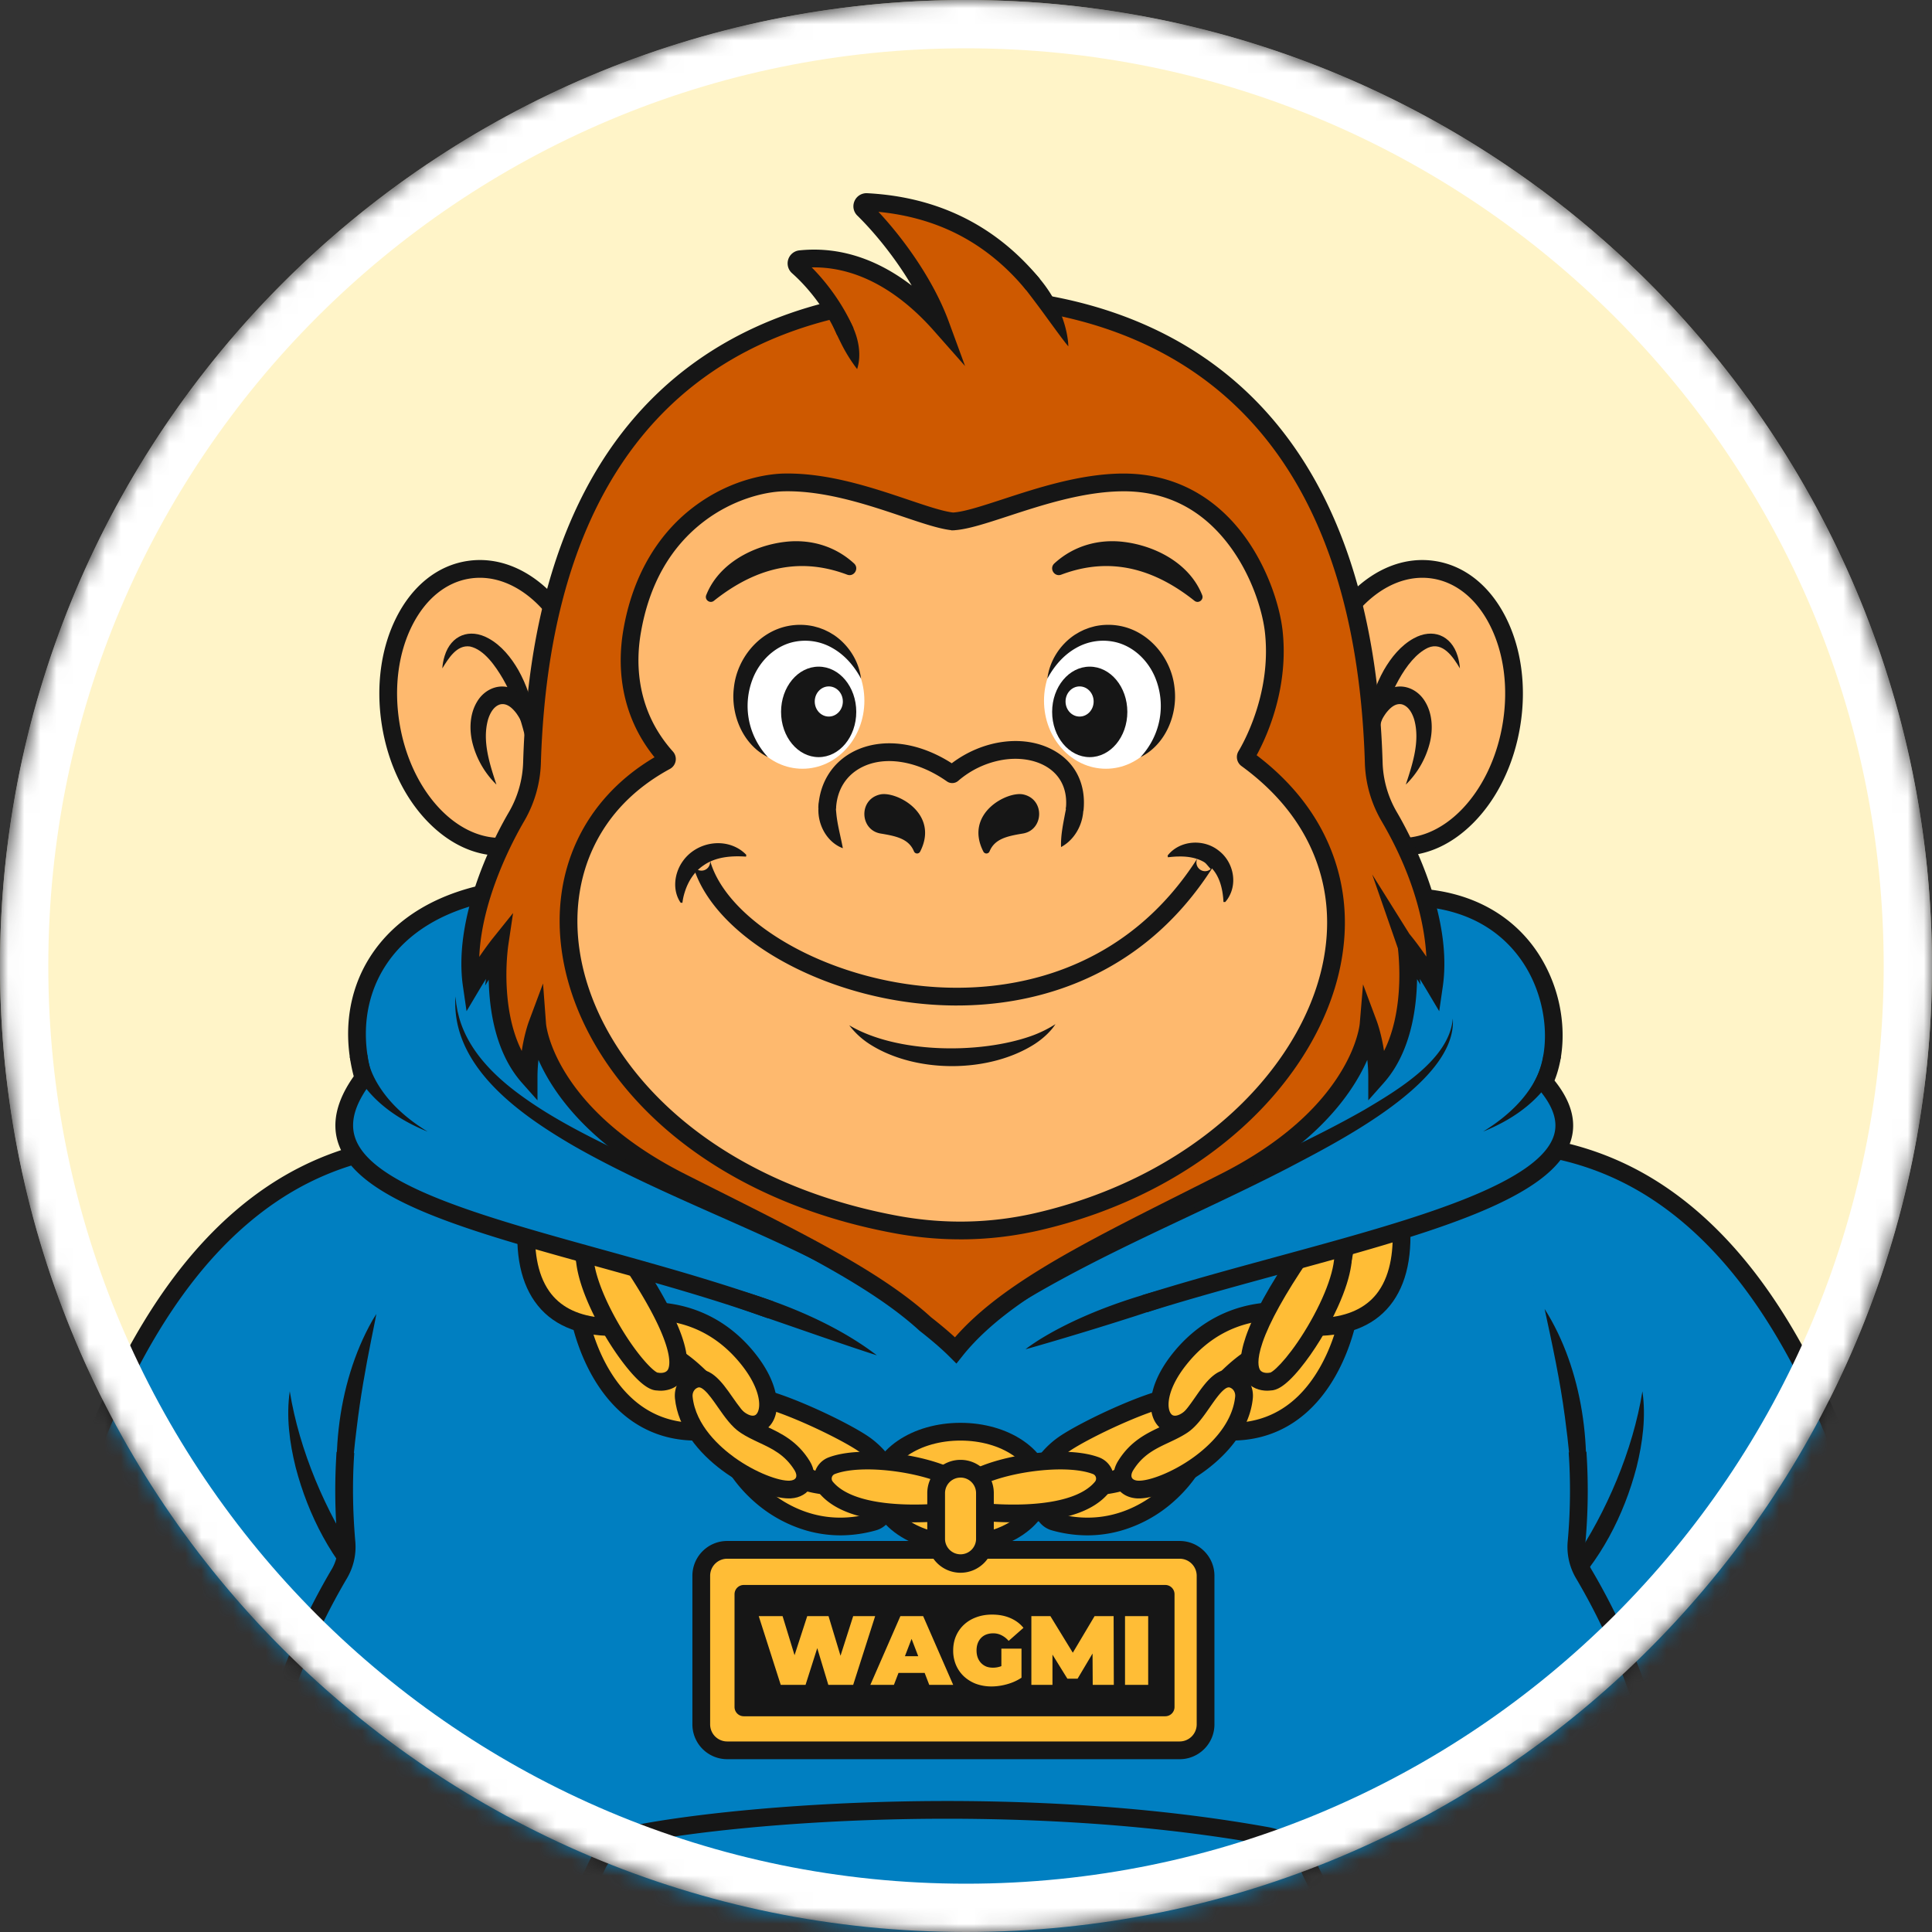 <svg xmlns="http://www.w3.org/2000/svg" width="120" height="120" fill="none" viewBox="0 0 120 120"><rect x="0" y="0" width="120" height="120" fill="#333333" stroke="none"/><mask id="a" width="120" height="120" x="0" y="0" maskUnits="userSpaceOnUse" style="mask-type:alpha"><circle cx="60" cy="60" r="60" fill="#d9d9d9"/></mask><g mask="url(#a)"><circle cx="60" cy="60" r="60" fill="#fff4c8"/><path fill="#ce5900" d="M59.441 148.133c22.671 0 41.049-10.321 41.049-23.052S82.112 102.03 59.441 102.03s-41.049 10.32-41.049 23.051 18.379 23.052 41.05 23.052"/><path fill="#161616" d="M59.441 148.684c-5.584 0-11.003-.614-16.105-1.826-4.938-1.173-9.376-2.854-13.19-4.996-3.837-2.154-6.855-4.67-8.968-7.476-2.214-2.94-3.337-6.07-3.337-9.304s1.122-6.365 3.337-9.304c2.113-2.806 5.13-5.322 8.967-7.476 3.815-2.142 8.253-3.823 13.19-4.996 5.103-1.212 10.522-1.827 16.106-1.827s11.004.615 16.106 1.827c4.938 1.173 9.375 2.854 13.19 4.996 3.837 2.154 6.854 4.67 8.967 7.476 2.214 2.939 3.337 6.07 3.337 9.304s-1.123 6.364-3.337 9.304c-2.113 2.806-5.13 5.322-8.967 7.476-3.815 2.142-8.252 3.823-13.19 4.996-5.102 1.212-10.522 1.826-16.106 1.826m0-46.103c-5.499 0-10.832.605-15.85 1.797-4.84 1.15-9.181 2.793-12.906 4.885-3.703 2.079-6.606 4.494-8.627 7.178-2.067 2.744-3.115 5.652-3.115 8.641 0 2.99 1.048 5.897 3.115 8.642 2.021 2.684 4.924 5.099 8.627 7.178 3.725 2.092 8.067 3.735 12.905 4.885 5.02 1.192 10.352 1.796 15.851 1.796s10.832-.604 15.851-1.796c4.838-1.15 9.18-2.793 12.906-4.885 3.703-2.079 6.605-4.494 8.626-7.178 2.067-2.744 3.115-5.652 3.115-8.642s-1.048-5.896-3.115-8.641c-2.021-2.684-4.923-5.099-8.626-7.178-3.726-2.092-8.068-3.735-12.906-4.885-5.019-1.192-10.352-1.797-15.85-1.797"/><path fill="#007fc1" d="M35.312 71.54c-6.9-.459-21.882-5.06-30.875 21.918a32 32 0 0 1-1.386 3.459c-6.57 13.965-4.57 24.009-3.587 26.157-.964 2.81-.632 5.176.182 6.954 4.787-3.093 12.687-3.123 17.149.288 0-41.425 25.906-45.357 18.517-58.776"/><path fill="#161616" d="m17.346 131.431-.886-.677c-2.04-1.56-4.925-2.438-8.123-2.47-3.114-.033-6.171.772-8.392 2.207l-.535.345-.265-.579c-.696-1.521-1.298-3.987-.27-7.159-1.14-2.814-2.685-12.894 3.678-26.416.52-1.104.978-2.247 1.361-3.398 1.92-5.76 4.257-10.482 6.944-14.034 2.327-3.076 4.99-5.37 7.918-6.82 5.362-2.658 10.6-2.075 14.424-1.65.774.086 1.505.167 2.149.21l.3.02.146.263c1.55 2.816 1.797 5.436.778 8.247-.924 2.546-2.824 5.118-5.023 8.098-2.885 3.906-6.474 8.767-9.292 15.512-3.305 7.91-4.911 16.803-4.911 27.185zm-9.188-4.25.19.001c3.003.031 5.765.767 7.901 2.091.106-10.086 1.74-18.786 4.991-26.566 2.87-6.868 6.503-11.789 9.423-15.743 2.149-2.91 4.004-5.423 4.873-7.818.885-2.44.712-4.633-.566-7.079-.586-.046-1.223-.117-1.892-.191-3.689-.41-8.74-.972-13.814 1.541-2.772 1.373-5.305 3.56-7.527 6.498-2.616 3.457-4.896 8.072-6.778 13.717a32 32 0 0 1-1.408 3.519c-1.506 3.199-2.661 6.42-3.435 9.574-.647 2.639-1.031 5.238-1.14 7.726-.197 4.499.562 7.458.99 8.394l.092.2-.072.208c-.874 2.547-.58 4.581-.074 5.97 2.286-1.306 5.243-2.042 8.247-2.042"/><path fill="#161616" d="M27.474 101.082c-1.741.24-3.384-.79-4.611-1.929-2.232-2.13-3.726-5.053-4.499-8.015-.382-1.536-.594-3.147-.366-4.723.59 3.656 2.222 7.496 4.294 10.552 1.243 1.77 2.935 3.753 5.182 4.116z"/><path fill="#007fc1" d="M84.7 71.54c6.9-.459 21.882-5.06 30.875 21.919q.59 1.77 1.386 3.458c6.571 13.965 4.57 24.009 3.587 26.157.964 2.81.632 5.176-.182 6.954-4.787-3.093-12.687-3.123-17.149.288 0-41.425-25.906-45.357-18.517-58.776"/><path fill="#161616" d="M102.666 131.431v-1.115c0-10.383-1.606-19.275-4.91-27.185-2.82-6.745-6.408-11.607-9.293-15.513-2.2-2.979-4.1-5.552-5.023-8.097-1.02-2.811-.773-5.432.778-8.247l.145-.264.301-.02a52 52 0 0 0 2.15-.21c3.824-.424 9.06-1.007 14.424 1.65 2.926 1.45 5.59 3.745 7.917 6.82 2.688 3.553 5.024 8.275 6.944 14.034a31 31 0 0 0 1.361 3.398c6.362 13.522 4.818 23.603 3.678 26.417 1.028 3.172.427 5.637-.27 7.159l-.265.579-.535-.346c-2.221-1.434-5.28-2.238-8.392-2.206-3.198.033-6.083.91-8.123 2.47l-.886.677zM85.042 72.067c-1.278 2.445-1.45 4.64-.566 7.079.869 2.395 2.724 4.908 4.873 7.818 2.92 3.954 6.553 8.875 9.423 15.743 3.25 7.78 4.886 16.48 4.991 26.566 2.135-1.323 4.898-2.06 7.901-2.091 3.071-.032 6.103.707 8.437 2.04.505-1.388.799-3.422-.075-5.969l-.071-.208.091-.2c.429-.937 1.187-3.895.99-8.394-.109-2.488-.492-5.088-1.14-7.727-.773-3.154-1.929-6.374-3.434-9.574a32 32 0 0 1-1.409-3.518c-1.882-5.646-4.163-10.26-6.778-13.718-2.222-2.938-4.755-5.124-7.527-6.497-5.074-2.513-10.125-1.952-13.814-1.542-.669.075-1.306.145-1.892.192"/><path fill="#161616" d="M92.538 101.082c2.247-.363 3.94-2.346 5.182-4.116 2.072-3.056 3.704-6.894 4.294-10.551.228 1.575.015 3.186-.366 4.722-.773 2.962-2.267 5.886-4.498 8.016-1.228 1.138-2.871 2.168-4.612 1.929"/><path fill="#007fc1" d="M103.948 118.245c-.036 3.215-.512 6.155-1.328 8.607-.747 2.089-1.718 3.724-2.67 4.967-.42.548-.836 1.02-1.228 1.421l-.12.122c0 .326-.022.659-.086.997-.171.904-.651 1.848-1.861 2.801a4 4 0 0 0-.374-.458 7 7 0 0 0-.384-.373c-3.37-3.026-15.125-8.316-35.344-9.132a59 59 0 0 0-.832-.028q-.414.011-.831.028c-20.22.816-31.975 6.106-35.345 9.132a7 7 0 0 0-.385.373 4 4 0 0 0-.373.458c-1.21-.953-1.69-1.897-1.861-2.802a5.3 5.3 0 0 1-.085-.996l-.121-.122c-.39-.4-.806-.871-1.224-1.417-.951-1.24-1.92-2.87-2.667-4.953-.821-2.456-1.299-5.402-1.335-8.626-.065-5.813 1.307-12.531 4.7-18.916q.418-.786.877-1.565c.35-.594.51-1.28.45-1.967a35.6 35.6 0 0 1-.065-5.582c.468-6.718 2.946-11.788 6.111-15.747 2.373-2.97 5.134-5.314 7.723-7.262 1.58-.102 3.23-.178 4.934-.235 5.68.128 12.504.014 19.497-.07 6.993.084 13.818.198 19.497.07 1.704.057 3.355.133 4.934.235 2.589 1.947 5.348 4.29 7.721 7.26 3.165 3.957 5.642 9.026 6.112 15.741.123 1.749.109 3.61-.065 5.59-.06.686.101 1.373.451 1.967q.457.776.874 1.56c3.396 6.386 4.768 13.107 4.703 18.922"/><path fill="#161616" d="M95.94 81.302c2.376 3.754 3.035 8.83 2.294 13.11-.083.465-.182.928-.314 1.384-.086-.808-.16-1.977-.222-2.798-.13-1.736-.268-3.286-.5-4.994-.298-2.261-.776-4.466-1.259-6.703M21.521 95.797c-1.185-4.4-.648-9.813 1.613-13.792.08-.132.157-.263.241-.391q-.039.227-.085.45c-.065.323-.157.789-.224 1.11-.366 1.82-.687 3.643-.907 5.485-.306 2.359-.412 4.764-.638 7.138"/><path fill="#161616" d="m96.53 137.96-.332-.491a3 3 0 0 0-.318-.389 6 6 0 0 0-.352-.34c-.74-.664-3.728-3.007-11.147-5.279-6.77-2.073-15.017-3.356-23.851-3.713-.309-.013-.567-.021-.81-.029-.243.007-.5.016-.81.029-8.833.356-17.081 1.64-23.85 3.713-1.876.574-8.224 2.652-11.148 5.278q-.199.177-.351.34-.196.209-.32.39l-.332.49-.465-.366c-1.161-.915-1.836-1.94-2.062-3.132a5.5 5.5 0 0 1-.09-.87 16 16 0 0 1-1.235-1.433c-1.145-1.492-2.07-3.209-2.748-5.103l-.004-.011c-.856-2.561-1.327-5.602-1.363-8.794a38.8 38.8 0 0 1 1.068-9.376 41.1 41.1 0 0 1 4.585-11.391 2.74 2.74 0 0 0 .376-1.639 36 36 0 0 1-.066-5.669l1.099.077c-.122 1.755-.1 3.604.065 5.496.07.8-.111 1.593-.525 2.294a39.98 39.98 0 0 0-4.462 11.085 37.8 37.8 0 0 0-1.038 9.11c.034 3.077.485 6 1.304 8.452.64 1.783 1.51 3.398 2.584 4.799.372.486.77.945 1.181 1.367l.116.117.162.162v.228c0 .334.025.627.075.894.15.788.55 1.471 1.246 2.118l.046-.05q.186-.196.418-.405c2.086-1.874 6.408-3.934 11.56-5.512 6.86-2.1 15.203-3.401 24.13-3.761.32-.013.587-.022.839-.029h.031c.251.008.518.016.838.029 8.927.36 17.271 1.661 24.13 3.761 5.152 1.578 9.474 3.638 11.56 5.512a7 7 0 0 1 .464.455c.697-.647 1.097-1.33 1.246-2.118.051-.267.076-.56.076-.894v-.228l.162-.162.118-.119c.412-.422.81-.883 1.182-1.369 1.078-1.407 1.948-3.026 2.587-4.813.815-2.449 1.264-5.365 1.298-8.433.034-2.996-.316-6.062-1.039-9.114a40 40 0 0 0-4.461-11.082 3.83 3.83 0 0 1-.525-2.294 35 35 0 0 0 .064-5.504v-.038h.554l.546-.039a36 36 0 0 1-.066 5.677c-.05.57.08 1.136.377 1.638a41.06 41.06 0 0 1 4.585 11.388c.743 3.139 1.103 6.294 1.068 9.38-.035 3.183-.504 6.217-1.356 8.775l-.004.012c-.678 1.896-1.603 3.618-2.752 5.117-.39.508-.805.992-1.238 1.437-.01.313-.04.6-.091.871-.226 1.191-.9 2.216-2.061 3.131l-.466.367z"/><path fill="#161616" d="m29.44 125.266-.55-.955a19 19 0 0 0 1.667-1.078c2.556-1.852 4.462-4.252 5.999-7.551a4.2 4.2 0 0 1 2.998-2.338c3.12-.604 9.082-1.303 16.461-1.452 5.712-.115 14.299.068 22.773 1.597a4.2 4.2 0 0 1 3.057 2.365c1.327 2.847 3.442 5.63 5.388 7.09.812.609 1.557.971 2.216 1.078l-.176 1.087c-.837-.135-1.745-.567-2.701-1.284-2.112-1.585-4.306-4.461-5.725-7.506a3.1 3.1 0 0 0-2.255-1.746c-8.385-1.512-16.894-1.694-22.555-1.58-7.309.148-13.198.837-16.273 1.433a3.09 3.09 0 0 0-2.209 1.722c-1.619 3.476-3.637 6.011-6.35 7.978-.554.401-1.148.784-1.765 1.14"/><path fill="#007fc1" d="M98.942 133.01q-.11.119-.22.23l-.12.122c0 .326-.021.659-.086.997-.171.904-.651 1.848-1.861 2.801a4 4 0 0 0-.374-.457 6 6 0 0 0-.384-.373c-3.37-3.027-15.125-8.317-35.344-9.133a59 59 0 0 0-.832-.028 59 59 0 0 0-.831.028c-20.22.816-31.975 6.106-35.345 9.133a6 6 0 0 0-.385.373 4 4 0 0 0-.373.457c-1.21-.953-1.69-1.897-1.861-2.801a5.3 5.3 0 0 1-.085-.997l-.104-.105c27.474-18.127 63.771-10.051 78.205-.247"/><path fill="#ffbd36" d="M59.657 95.878c2.802 0 5.074-1.556 5.074-3.476s-2.272-3.476-5.074-3.476-5.074 1.556-5.074 3.476 2.271 3.476 5.074 3.476"/><path fill="#161616" d="M59.657 96.429c-1.466 0-2.85-.396-3.9-1.115-1.113-.763-1.725-1.797-1.725-2.912 0-1.116.612-2.15 1.725-2.913 1.05-.719 2.434-1.115 3.9-1.115s2.85.396 3.9 1.115c1.112.762 1.725 1.797 1.725 2.912 0 1.116-.613 2.15-1.726 2.913-1.049.719-2.434 1.115-3.9 1.115m0-6.952c-1.245 0-2.41.327-3.277.922-.804.55-1.246 1.262-1.246 2.003s.443 1.452 1.246 2.003c.868.595 2.031.922 3.277.922s2.409-.327 3.277-.922c.803-.55 1.246-1.262 1.246-2.003s-.443-1.452-1.247-2.003c-.867-.595-2.031-.922-3.276-.922"/><path fill="#ffbd36" d="M44.883 88.214c-.4 2.642 3.76 7.875 9.367 6.31.845-.236.962-1.39.182-1.792-.945-.487-1.965-.327-2.634-.391-1.545-.148-3.846-.437-4.896-3.508-.648-1.895-1.95-1.074-2.019-.619"/><path fill="#161616" d="M52.204 95.363a7.7 7.7 0 0 1-2.065-.284 8.44 8.44 0 0 1-3.302-1.817c-1.728-1.528-2.732-3.59-2.499-5.13.079-.516.645-.982 1.263-1.037.376-.034 1.307.05 1.822 1.56.96 2.805 3.047 3.005 4.428 3.137.15.014.337.016.536.018.625.005 1.48.011 2.297.432.559.287.879.878.815 1.504a1.51 1.51 0 0 1-1.1 1.309 8.2 8.2 0 0 1-2.195.308m-6.781-7.026c-.125.992.565 2.702 2.144 4.1 1.085.96 3.377 2.438 6.536 1.556a.41.41 0 0 0 .3-.358.41.41 0 0 0-.222-.414c-.583-.3-1.23-.305-1.802-.31a7 7 0 0 1-.632-.022c-1.46-.14-4.176-.4-5.365-3.878-.168-.492-.402-.798-.625-.819a.43.43 0 0 0-.333.145zm.005-.041"/><path fill="#ffbd36" d="M45.03 87.962c1.378 1.944 5.493 4.477 8.26 4.671 3.141.222 1.82-1.867.468-2.862-1.313-.966-6.434-3.375-7.7-3.063-1.412.347-1.287.888-1.027 1.254"/><path fill="#161616" d="M53.71 93.2q-.217 0-.46-.017c-.797-.057-2.492-.36-4.888-1.754-1.651-.961-3.064-2.139-3.78-3.149-.33-.466-.292-.853-.202-1.096.232-.623.994-.876 1.546-1.011.694-.171 2.1.192 4.18 1.08 1.6.683 3.274 1.555 3.978 2.074.488.359.942.823 1.246 1.273.524.776.49 1.33.37 1.658-.23.626-.899.942-1.989.942m-8.23-5.557c1.279 1.804 5.23 4.256 7.848 4.44 1.004.07 1.31-.13 1.337-.205.088-.24-.392-1.044-1.234-1.664-.635-.467-2.25-1.305-3.757-1.948-2.208-.942-3.23-1.087-3.485-1.024-.528.13-.708.262-.76.313a.5.5 0 0 0 .052.088"/><path fill="#ffbd36" d="M59.302 93.847s-6.087.857-8-1.465a.854.854 0 0 1 .357-1.343c1.868-.712 5.783-.135 7.525.806.27.85.118 2.002.118 2.002"/><path fill="#161616" d="M56.8 94.553q-.39.001-.804-.017c-2.5-.108-4.222-.714-5.119-1.804a1.4 1.4 0 0 1-.275-1.253c.116-.436.438-.794.86-.955 2.033-.774 6.089-.187 7.984.836l.195.106.068.212c.304.955.146 2.19.139 2.242l-.055.415-.414.058c-.055.008-1.157.16-2.579.16m-2.927-3.285c-.784 0-1.495.087-2.017.286a.3.3 0 0 0-.188.207.3.3 0 0 0 .06.27c.679.824 2.165 1.31 4.3 1.403 1.143.051 2.195-.027 2.761-.083.014-.31.01-.742-.073-1.127-1.178-.56-3.174-.957-4.843-.957"/><path fill="#ffbd36" d="M39.953 83.233c1.532.93 2.414.728 5.38 4.363 1.796 2.202 3.669-.012 1.142-3.182-1.412-1.772-3.316-2.835-5.65-2.972s-1.312 1.524-.872 1.79"/><path fill="#161616" d="M46.765 89.035q-.248 0-.507-.081c-.466-.147-.934-.496-1.353-1.01-2.223-2.726-3.197-3.201-4.23-3.705a12 12 0 0 1-1.008-.536c-.415-.252-1.06-1.13-.816-1.91.142-.457.606-.984 2.006-.902 2.414.142 4.505 1.241 6.049 3.178 1.671 2.099 1.633 3.932.731 4.66a1.37 1.37 0 0 1-.873.305m-6.524-6.272c.322.195.611.337.918.487 1.094.533 2.225 1.085 4.6 3.998.511.626.984.788 1.188.623.335-.27.415-1.46-.902-3.113-1.363-1.71-3.13-2.64-5.251-2.765-.652-.039-.87.092-.89.127-.055.103.169.53.337.643"/><path fill="#ffbd36" d="M35.91 81.037c-.113.217 1.141 8.192 7.697 7.88.35-.017.55-.454.38-.835-1.543-3.441-6.328-8.356-6.328-8.356s-1.427.692-1.75 1.31z"/><path fill="#161616" d="M43.24 89.477c-2.556 0-4.682-1.217-6.167-3.538-.752-1.176-1.181-2.388-1.41-3.199-.143-.51-.22-.903-.259-1.143-.082-.507-.06-.666.017-.814.387-.743 1.732-1.423 1.997-1.552l.358-.173.277.285c.198.203 4.87 5.024 6.435 8.514.165.368.142.8-.06 1.13a.98.98 0 0 1-.796.48 9 9 0 0 1-.392.01M36.462 81.2c.032.3.177 1.103.54 2.097.358.979 1.018 2.37 2.129 3.44 1.189 1.146 2.658 1.695 4.367 1.633a.2.2 0 0 0-.014-.062c-1.272-2.838-4.896-6.796-5.937-7.9-.45.252-.9.565-1.085.792"/><path fill="#ffbd36" d="M42.789 85.885c-.297.202-.353.622-.312.978.395 3.39 5.003 5.742 6.605 5.654.83-.045 1.178-.77.743-1.477-.98-1.591-2.421-1.777-3.526-2.508-1.302-.862-2.089-3.615-3.51-2.647"/><path fill="#161616" d="M49 93.07c-1.967 0-6.704-2.557-7.077-6.207-.073-.714.302-1.384.934-1.667 1.17-.526 1.98.636 2.63 1.57.362.518.735 1.054 1.116 1.306.301.2.642.36 1.003.529.9.422 1.918.9 2.688 2.15.317.515.36 1.08.115 1.547-.239.457-.711.738-1.296.77zm-5.692-6.869c-.197.089-.313.31-.289.55.183 1.791 1.712 3.136 2.606 3.78 1.316.944 2.775 1.472 3.427 1.436.187-.01.326-.076.38-.18.06-.113.03-.284-.076-.458-.598-.97-1.385-1.34-2.218-1.73-.381-.18-.775-.364-1.143-.608-.556-.368-.991-.992-1.411-1.595-.293-.42-.57-.817-.836-1.05-.259-.226-.363-.179-.44-.145"/><path fill="#ffbd36" d="M33.558 71.842s-3.824 10.584 4.53 10.584c-1.28-2.634-2.587-4.352-1.682-9.54z"/><path fill="#161616" d="M38.967 82.977h-.88c-2.237 0-3.878-.72-4.875-2.141-.97-1.38-1.29-3.357-.95-5.872.246-1.826.756-3.25.778-3.31l.188-.52 3.8 1.393-.08.453c-.773 4.435.101 6.163 1.208 8.351q.21.412.426.854zm-5.059-10.42c-.422 1.425-1.38 5.388.207 7.647.645.917 1.67 1.46 3.057 1.62-1.114-2.2-2.08-4.113-1.384-8.577z"/><path fill="#ffbd36" d="M40.843 85.813s3.903.688-1.91-7.87c-1.25-1.839-2.434-1.128-2.56-.626-.628 2.47 3.355 8.554 4.47 8.495"/><path fill="#161616" d="M41.031 86.379a2 2 0 0 1-.227-.014c-.324-.007-.858-.193-1.815-1.36-.853-1.04-1.73-2.47-2.345-3.825-.965-2.127-.971-3.349-.806-3.998.119-.466.585-.86 1.135-.956.487-.085 1.447-.016 2.415 1.409 1.511 2.224 2.512 4.042 2.976 5.402.406 1.191.417 2.06.033 2.653-.351.543-.938.69-1.366.69zm-.096-1.11c.038.005.397.044.54-.182.082-.132.234-.564-.16-1.71-.433-1.265-1.389-2.99-2.839-5.124-.43-.633-.89-.978-1.264-.948-.18.014-.286.116-.308.156-.22.891.325 2.65 1.423 4.594 1.104 1.955 2.195 3.092 2.52 3.205l.037-.002z"/><path fill="#ffbd36" d="M74.854 88.214c.4 2.642-3.76 7.875-9.367 6.31-.845-.236-.961-1.39-.182-1.792.945-.487 1.965-.327 2.634-.391 1.546-.148 3.847-.437 4.896-3.508.648-1.895 1.95-1.074 2.019-.619"/><path fill="#161616" d="M67.534 95.363a8.1 8.1 0 0 1-2.195-.308 1.51 1.51 0 0 1-1.1-1.308 1.51 1.51 0 0 1 .814-1.505c.817-.42 1.672-.427 2.298-.432.198-.002.386-.003.535-.018 1.382-.132 3.469-.332 4.428-3.138.172-.502.693-1.66 1.823-1.559.618.056 1.184.52 1.263 1.037.233 1.54-.772 3.601-2.499 5.13A8.4 8.4 0 0 1 69.6 95.08a7.7 7.7 0 0 1-2.065.283m6.475-7.171h-.027c-.224.021-.457.327-.626.819-1.189 3.478-3.905 3.738-5.365 3.878-.197.02-.408.02-.632.023-.57.004-1.218.01-1.801.31a.41.41 0 0 0-.223.413.41.41 0 0 0 .3.358c3.159.882 5.45-.596 6.536-1.557 1.579-1.397 2.269-3.107 2.144-4.099a.44.44 0 0 0-.306-.145"/><path fill="#ffbd36" d="M74.707 87.962c-1.377 1.944-5.492 4.477-8.259 4.671-3.141.222-1.82-1.867-.468-2.862 1.313-.966 6.433-3.375 7.7-3.063 1.411.347 1.286.888 1.027 1.254"/><path fill="#161616" d="M66.027 93.2c-1.09 0-1.758-.316-1.988-.942-.12-.328-.154-.882.37-1.658.303-.45.757-.914 1.245-1.273.705-.519 2.377-1.39 3.977-2.074 2.08-.888 3.488-1.251 4.181-1.08.553.136 1.314.388 1.546 1.01.09.244.129.632-.201 1.097-.716 1.01-2.13 2.188-3.781 3.15-2.396 1.394-4.091 1.697-4.889 1.752q-.24.017-.46.017zm7.385-5.97c-.4 0-1.424.216-3.349 1.038-1.507.643-3.122 1.48-3.756 1.947-.843.62-1.322 1.425-1.234 1.664.028.075.333.276 1.337.205 2.617-.184 6.569-2.636 7.847-4.44a.6.6 0 0 0 .053-.088c-.053-.05-.233-.183-.761-.313a.6.6 0 0 0-.137-.012"/><path fill="#ffbd36" d="M60.435 93.847s6.088.857 8-1.465a.854.854 0 0 0-.357-1.343c-1.868-.712-5.783-.135-7.525.806-.27.85-.118 2.002-.118 2.002"/><path fill="#161616" d="M62.937 94.553c-1.423 0-2.525-.152-2.579-.16l-.414-.058-.055-.415c-.007-.052-.165-1.287.14-2.242l.067-.212.196-.106c1.895-1.023 5.951-1.61 7.983-.836.423.161.745.519.86.955.118.442.017.9-.275 1.253-.897 1.09-2.619 1.696-5.118 1.804q-.415.018-.805.017m-1.988-1.201c.566.056 1.618.133 2.761.083 2.135-.094 3.622-.58 4.3-1.403a.3.3 0 0 0 .06-.27.3.3 0 0 0-.188-.208c-1.632-.622-5.128-.153-6.86.671a4.7 4.7 0 0 0-.073 1.127"/><path fill="#ffbd36" d="M79.785 83.233c-1.532.93-2.415.728-5.38 4.363-1.796 2.202-3.669-.012-1.143-3.182 1.412-1.772 3.316-2.835 5.65-2.972s1.312 1.524.872 1.79"/><path fill="#161616" d="M72.973 89.035c-.322 0-.622-.104-.873-.306-.902-.727-.94-2.56.731-4.659 1.544-1.937 3.635-3.036 6.049-3.178 1.4-.082 1.864.444 2.006.9.244.782-.401 1.66-.816 1.912-.365.222-.692.382-1.008.536-1.033.504-2.007.979-4.23 3.704-.42.514-.887.864-1.353 1.01a1.7 1.7 0 0 1-.507.081zm6.197-7.05q-.103 0-.226.008c-2.122.124-3.888 1.055-5.25 2.765-1.318 1.653-1.238 2.844-.903 3.114.204.164.677.002 1.188-.624 2.375-2.913 3.506-3.465 4.6-3.998.307-.15.597-.291.918-.487.168-.114.392-.54.338-.643-.017-.03-.186-.134-.664-.134z"/><path fill="#ffbd36" d="M83.828 81.037c.112.217-1.142 8.192-7.697 7.88-.35-.017-.55-.454-.38-.835 1.542-3.441 6.327-8.356 6.327-8.356s1.427.692 1.75 1.31z"/><path fill="#161616" d="M76.497 89.476q-.195 0-.392-.009a.98.98 0 0 1-.796-.48 1.23 1.23 0 0 1-.06-1.13c.66-1.474 1.946-3.357 3.822-5.597 1.386-1.656 2.6-2.906 2.613-2.919l.277-.284.358.173c.265.13 1.61.809 1.997 1.552.076.147.1.307.016.814-.039.24-.115.633-.258 1.143-.229.81-.658 2.023-1.41 3.198-1.485 2.321-3.612 3.539-6.168 3.539m-.257-1.106c1.71.061 3.178-.488 4.367-1.633 1.111-1.07 1.771-2.462 2.13-3.441.362-.994.507-1.798.539-2.097-.185-.227-.636-.54-1.086-.792-1.04 1.105-4.665 5.063-5.937 7.9a.2.2 0 0 0-.013.063"/><path fill="#ffbd36" d="M76.949 85.885c.297.202.353.622.311.978-.394 3.39-5.002 5.742-6.605 5.654-.83-.045-1.177-.77-.742-1.477.98-1.591 2.42-1.777 3.526-2.508 1.301-.862 2.088-3.615 3.51-2.647"/><path fill="#161616" d="m70.738 93.07-.113-.002c-.585-.032-1.058-.313-1.297-.77-.245-.468-.203-1.032.115-1.547.77-1.25 1.789-1.728 2.688-2.15.36-.17.702-.33 1.002-.529.382-.252.755-.788 1.116-1.306.65-.934 1.46-2.096 2.631-1.57.632.283 1.006.953.934 1.667-.373 3.65-5.11 6.207-7.076 6.207m5.58-6.898c-.072 0-.172.037-.328.173-.266.234-.543.63-.836 1.05-.42.604-.855 1.228-1.412 1.596-.367.243-.762.428-1.143.607-.833.391-1.62.76-2.217 1.73-.107.174-.136.345-.077.459.055.104.193.17.38.18.653.035 2.112-.492 3.427-1.437.895-.643 2.423-1.988 2.606-3.78.025-.24-.091-.461-.289-.55a.25.25 0 0 0-.11-.029"/><path fill="#ffbd36" d="M86.18 71.842s3.824 10.584-4.53 10.584c1.279-2.634 2.586-4.352 1.681-9.54z"/><path fill="#161616" d="M81.65 82.977h-.88l.384-.792q.217-.442.426-.854c1.108-2.188 1.982-3.916 1.208-8.35l-.08-.454 3.8-1.393.189.52c.021.06.53 1.484.777 3.31.34 2.515.02 4.49-.95 5.872-.997 1.42-2.637 2.141-4.875 2.141zm2.3-9.731c.697 4.464-.27 6.377-1.384 8.578 1.386-.16 2.412-.703 3.056-1.62 1.588-2.26.629-6.223.207-7.647z"/><path fill="#ffbd36" d="M78.895 85.813s-3.903.688 1.91-7.87c1.25-1.839 2.433-1.128 2.56-.626.627 2.47-3.355 8.554-4.47 8.495"/><path fill="#161616" d="M78.706 86.379c-.428 0-1.014-.147-1.365-.69-.384-.593-.373-1.461.033-2.653.463-1.36 1.465-3.178 2.976-5.402.967-1.424 1.928-1.494 2.414-1.408.55.096 1.017.49 1.135.955.165.65.16 1.871-.806 3.998-.615 1.356-1.492 2.786-2.345 3.825-.958 1.167-1.49 1.353-1.814 1.36q-.104.014-.228.014m3.774-9.076c-.365 0-.806.343-1.218.95-1.45 2.135-2.406 3.859-2.84 5.124-.394 1.146-.242 1.578-.159 1.71.143.227.501.188.539.183l.065-.013.027.002c.33-.12 1.417-1.257 2.516-3.204 1.099-1.944 1.643-3.702 1.424-4.594-.022-.04-.128-.142-.308-.156z"/><path fill="#ffbd36" d="M73.271 96.263H45.167c-.89 0-1.61.72-1.61 1.61v9.233c0 .889.72 1.61 1.61 1.61H73.27a1.61 1.61 0 0 0 1.61-1.61v-9.233c0-.89-.721-1.61-1.61-1.61"/><path fill="#161616" d="M73.271 109.267H45.166a2.163 2.163 0 0 1-2.16-2.16v-9.234c0-1.191.97-2.16 2.16-2.16h28.105c1.191 0 2.16.969 2.16 2.16v9.234c0 1.191-.969 2.16-2.16 2.16M45.166 96.815a1.06 1.06 0 0 0-1.058 1.058v9.234a1.06 1.06 0 0 0 1.058 1.058h28.105a1.06 1.06 0 0 0 1.058-1.058v-9.234a1.06 1.06 0 0 0-1.058-1.058z"/><path fill="#161616" d="M72.377 98.445H46.198a.575.575 0 0 0-.575.575v7.004c0 .318.257.576.575.576h26.179a.576.576 0 0 0 .575-.576V99.02a.575.575 0 0 0-.575-.575"/><path fill="#ffbd36" d="m48.493 104.65-1.366-4.268h1.481l1.104 3.604h-.744l1.17-3.604h1.324l1.09 3.604h-.712l1.152-3.604h1.365l-1.365 4.268h-1.543l-.89-2.951h.415l-.94 2.951zM54.059 104.65l1.865-4.268h1.415l1.865 4.268h-1.487l-1.378-3.585h.56l-1.377 3.585zm1.11-.743.365-1.037h1.963l.366 1.037zM61.587 104.748a2.8 2.8 0 0 1-.957-.159 2.3 2.3 0 0 1-.756-.463 2.1 2.1 0 0 1-.494-.707 2.25 2.25 0 0 1-.176-.903q0-.494.176-.902.177-.408.5-.707.324-.299.762-.457.445-.165.976-.165.635 0 1.128.213.5.214.823.61l-.92.811a1.4 1.4 0 0 0-.44-.348 1.1 1.1 0 0 0-.518-.122 1.2 1.2 0 0 0-.433.074.9.9 0 0 0-.323.213 1 1 0 0 0-.207.335q-.073.195-.073.445 0 .238.073.439a1 1 0 0 0 .207.336q.134.14.317.219.189.073.42.073.245 0 .476-.079.233-.085.494-.286l.805.987q-.39.262-.89.403-.5.14-.97.14m.61-.726v-1.621h1.25v1.804zM64.06 104.65v-4.268h1.183l1.707 2.787h-.622l1.658-2.787h1.183l.012 4.268h-1.31l-.013-2.292h.207l-1.134 1.908h-.634l-1.182-1.908h.256v2.292zM69.877 104.65v-4.268h1.439v4.268zM61.176 92.74a1.515 1.515 0 0 0-3.03 0v2.881a1.515 1.515 0 0 0 3.03 0z"/><path fill="#161616" d="M59.661 97.687a2.07 2.07 0 0 1-2.066-2.067v-2.88c0-1.14.927-2.066 2.066-2.066 1.14 0 2.066.927 2.066 2.066v2.88c0 1.14-.926 2.066-2.066 2.066m0-5.91a.965.965 0 0 0-.964.964v2.88a.965.965 0 0 0 1.928 0v-2.88a.965.965 0 0 0-.964-.965"/><path fill="#007fc1" d="M58.94 87.155c-12.079-10.358-44.108-9.888-36.367-20.192-1.508-5.231 1.239-10.474 8.417-11.637 7.18-1.165 52.92.273 56.725.398 8.029.263 9.943 7.833 8.198 11.482 8.547 9.774-29.309 10.945-36.972 19.95"/><path fill="#161616" d="M47.692 81.879c-2.687-.956-5.485-1.773-7.622-2.38-1.047-.296-2.095-.586-3.108-.867-3.868-1.072-7.52-2.084-10.337-3.235-3.266-1.334-5.048-2.722-5.608-4.368-.431-1.269-.11-2.672.954-4.177-.696-2.654-.344-5.27 1.001-7.395 1.566-2.472 4.308-4.089 7.93-4.676 2.061-.334 7.276-.456 13.753-.456 17.001 0 42.72.835 43.077.847 1.87.062 3.53.507 4.936 1.324a8.55 8.55 0 0 1 3.038 2.986 9.4 9.4 0 0 1 1.326 4.163c.093 1.251-.076 2.468-.477 3.47 1.032 1.285 1.376 2.53 1.022 3.703-.522 1.73-2.519 3.229-6.284 4.717-3.22 1.272-7.308 2.387-11.636 3.567q-1.087.295-2.178.595c-1.887.52-4.103 1.14-6.235 1.812l-.331-1.05c2.148-.678 4.376-1.302 6.273-1.824l2.18-.596c4.3-1.172 8.359-2.279 11.522-3.529 3.38-1.336 5.223-2.648 5.634-4.01.266-.881-.07-1.84-1.024-2.931l-.239-.274.157-.327c.92-1.926.653-4.769-.651-6.914-1.004-1.651-3.045-3.648-7.069-3.78-.491-.016-49.252-1.599-56.618-.405-3.301.536-5.783 1.98-7.175 4.178-1.219 1.924-1.504 4.326-.801 6.763l.076.264-.165.22c-.974 1.296-1.286 2.403-.953 3.38 1.01 2.966 7.9 4.875 15.196 6.896 1.015.28 2.065.572 3.114.87 2.154.61 4.974 1.435 7.69 2.4z"/><path fill="#161616" d="M77.333 79.166c-2.168 1.05-4.47 1.804-6.75 2.555a218 218 0 0 1-6.445 1.962q-.218.064-.442.12c.244-.186.496-.358.752-.524 3.494-2.21 8.773-3.734 12.885-4.112M54.464 84.182c-2.044-.653-5.112-1.74-7.17-2.443-2.381-.845-4.793-1.667-7.074-2.77.64.056 1.27.156 1.901.266 4.147.774 8.97 2.365 12.343 4.947M28.29 61.903l.033.304.016.15c.016.081.062.36.079.449l.074.293.037.146c.546 1.886 1.948 3.366 3.477 4.535 1.921 1.461 4.067 2.565 6.24 3.622 4.38 2.111 8.975 3.934 13.218 6.33 2.398 1.364 4.753 2.915 6.639 4.954.343.37.676.778.975 1.183a21 21 0 0 0-.887-.838c-2.435-2.135-5.324-3.662-8.224-5.069-4.627-2.242-9.888-4.243-14.352-6.8-3.338-1.945-7.602-4.921-7.326-9.26zM96.955 65.638c-.132.608-.445 1.17-.795 1.672-.997 1.399-2.478 2.344-4.042 2.975 1.567-.964 3.044-2.317 3.611-4.104.063-.216.126-.458.13-.667zM90.236 63.26c.28 3.95-7.178 7.677-10.23 9.288-5.6 2.89-11.484 5.233-16.862 8.52-1.334.83-2.626 1.736-3.786 2.802.998-1.241 2.212-2.293 3.48-3.25 5.116-3.758 11.035-6.245 16.704-9.006 1.766-.853 3.524-1.722 5.226-2.696 2.01-1.193 5.263-3.11 5.468-5.659M22.816 65.514c.085.97.64 1.924 1.262 2.685.688.832 1.554 1.52 2.48 2.086-1.828-.735-3.586-1.934-4.504-3.739a3.7 3.7 0 0 1-.333-.908z"/><path fill="#feb96e" d="M31.787 52.535c3.412-.536 5.575-4.81 4.83-9.544-.743-4.735-4.112-8.139-7.524-7.602s-5.575 4.809-4.831 9.543c.744 4.735 4.113 8.139 7.525 7.603"/><path fill="#161616" d="M31.065 53.145c-1.564 0-3.113-.708-4.436-2.045-1.502-1.517-2.536-3.676-2.914-6.08-.377-2.403-.054-4.776.91-6.68.995-1.965 2.55-3.206 4.38-3.493s3.692.417 5.24 1.982c1.503 1.518 2.538 3.677 2.915 6.08s.054 4.776-.91 6.681c-.995 1.965-2.55 3.205-4.38 3.492a5 5 0 0 1-.805.063m-1.26-17.258q-.314 0-.628.049c-1.471.23-2.738 1.261-3.569 2.901-.86 1.7-1.146 3.836-.804 6.012.648 4.128 3.381 7.193 6.266 7.194q.314 0 .628-.05c1.471-.23 2.738-1.26 3.569-2.9.86-1.701 1.146-3.836.805-6.013-.649-4.127-3.382-7.193-6.266-7.193"/><path fill="#161616" d="M33.021 47.747c-.319-1.918-.82-3.9-1.783-5.585-.447-.759-1.154-1.816-2.047-2.008-.825-.118-1.335.743-1.718 1.36q.025-.391.145-.775c.395-1.285 1.548-1.74 2.727-1.088.804.442 1.404 1.195 1.849 1.965 1.024 1.826 1.384 4.105.827 6.133z"/><path fill="#161616" d="M33.242 47.583c-.283-1.122-.5-2.349-1.18-3.293-.248-.318-.577-.632-.99-.54-.4.112-.63.533-.755.929-.378 1.331.09 2.757.517 4.054a5.5 5.5 0 0 1-1.506-2.66c-.183-.799-.149-1.745.306-2.492.46-.78 1.396-1.186 2.249-.782 1.598.796 1.73 3.257 1.359 4.784"/><path fill="#feb96e" d="M93.9 44.94c.743-4.735-1.42-9.007-4.832-9.544-3.412-.536-6.78 2.868-7.525 7.603-.744 4.734 1.42 9.007 4.831 9.543s6.781-2.867 7.525-7.602"/><path fill="#161616" d="M87.087 53.146q-.403 0-.805-.063c-1.83-.288-3.385-1.528-4.38-3.492-.964-1.905-1.288-4.278-.91-6.681.377-2.404 1.412-4.563 2.914-6.08 1.55-1.566 3.41-2.27 5.24-1.982 1.83.287 3.386 1.528 4.38 3.492.964 1.905 1.288 4.277.91 6.68-.377 2.404-1.412 4.563-2.914 6.08-1.322 1.337-2.872 2.046-4.435 2.046m1.26-17.259c-2.885 0-5.618 3.066-6.267 7.194-.341 2.176-.056 4.311.805 6.012.83 1.64 2.098 2.67 3.569 2.901 3.105.488 6.199-2.717 6.894-7.144.342-2.177.056-4.312-.805-6.012-.83-1.64-2.097-2.67-3.568-2.902a4 4 0 0 0-.629-.049"/><path fill="#161616" d="M85.13 47.748c-.557-2.026-.197-4.307.827-6.132.445-.77 1.045-1.523 1.85-1.966 1.177-.65 2.331-.197 2.726 1.09q.12.383.145.774c-.413-.693-1.062-1.682-1.984-1.28-1.443.681-2.44 3.099-2.9 4.584-.295.94-.496 1.958-.664 2.93"/><path fill="#161616" d="M84.91 47.583c-.37-1.526-.24-3.988 1.359-4.784.852-.404 1.788.002 2.248.782.455.747.49 1.693.307 2.492a5.5 5.5 0 0 1-1.507 2.66c.428-1.296.896-2.724.518-4.054-.124-.397-.356-.816-.756-.93-.413-.091-.741.223-.99.541-.679.945-.897 2.171-1.18 3.293"/><path fill="#ce5900" d="M89.143 60.459a9 9 0 0 1-.073.73 25 25 0 0 0-1.723-2.544l.016.116-.009-.013.011.033c.107.845.552 5.43-1.828 8.112 0-1.827-.533-3.258-.533-3.258s-.211 2.842-3.522 6.042c-1.28 1.236-3.022 2.526-5.394 3.727-3.504 1.773-6.596 3.286-9.217 4.752-2.401 1.343-4.407 2.647-5.97 4.079a14.3 14.3 0 0 0-1.542 1.634l-.174-.17a22 22 0 0 0-1.714-1.463c-1.564-1.431-3.569-2.736-5.97-4.08-2.621-1.466-5.714-2.979-9.22-4.752-2.371-1.2-4.114-2.49-5.393-3.727-3.31-3.2-3.523-6.042-3.523-6.042s-.533 1.43-.533 3.258c-2.38-2.683-1.934-7.267-1.828-8.112l.011-.033-.008.013.016-.116s-.808 1.007-1.723 2.544a9 9 0 0 1-.074-.726c-.2-3.306 1.33-7.135 2.86-9.746q.336-.573.556-1.196a7.1 7.1 0 0 0 .402-2.157 56 56 0 0 1 .2-3.343c1.988-21.896 16.465-25.615 25.941-25.615 9.477 0 23.952 3.72 25.94 25.615q.147 1.606.2 3.343c.023.738.159 1.466.403 2.157q.22.623.556 1.196c1.529 2.61 3.059 6.437 2.86 9.742"/><path fill="#161616" d="m59.405 84.695-.436-.436-.166-.163c-.448-.43-1.01-.91-1.671-1.426l-.033-.028c-1.386-1.268-3.25-2.541-5.868-4.005-2.034-1.139-4.312-2.284-6.948-3.609q-1.095-.55-2.25-1.133c-2.19-1.108-4.05-2.394-5.528-3.822-1.64-1.585-2.552-3.09-3.06-4.243-.037.33-.061.688-.061 1.063v1.451l-.964-1.086c-1.644-1.853-2.029-4.514-2.065-6.405l-.223.36.053-.41q-.2.313-.412.668l-.795 1.336-.223-1.54a9 9 0 0 1-.079-.772c-.258-4.244 2.181-8.77 2.935-10.057a6.56 6.56 0 0 0 .883-3.091c.034-1.154.102-2.29.201-3.377.895-9.856 4.39-17.06 10.388-21.414 2.363-1.715 5.12-2.98 8.195-3.761 2.457-.624 5.117-.94 7.907-.94s5.45.316 7.907.94c3.074.78 5.831 2.046 8.195 3.761 5.997 4.353 9.492 11.558 10.387 21.414.1 1.088.167 2.224.202 3.377a6.467 6.467 0 0 0 .883 3.092c.753 1.284 3.19 5.807 2.934 10.051a9 9 0 0 1-.078.778l-.223 1.54-.796-1.337q-.211-.353-.41-.667l.046.358-.216-.342c-.032 1.893-.412 4.574-2.066 6.439l-.964 1.086v-1.452c0-.374-.024-.732-.061-1.062-.508 1.152-1.42 2.657-3.06 4.242-1.478 1.428-3.338 2.714-5.529 3.823l-2.243 1.13c-2.638 1.326-4.917 2.472-6.953 3.611-2.618 1.464-4.483 2.737-5.868 4.005-.56.512-1.06 1.04-1.483 1.571zm-1.578-2.88c.566.442 1.065.861 1.487 1.249q.55-.63 1.214-1.236c1.45-1.327 3.38-2.647 6.073-4.153 2.057-1.151 4.346-2.302 6.996-3.634q1.091-.547 2.242-1.13c2.092-1.058 3.862-2.28 5.26-3.631 1.62-1.566 2.446-3.03 2.854-3.982.44-1.03.501-1.7.502-1.707l.206-2.45.86 2.301c.015.043.28.764.443 1.835.445-.883.737-1.95.872-3.19.16-1.474.04-2.751-.01-3.184l-1.594-4.585 2.304 3.681.24.3c.022.027.348.436.817 1.12-.082-1.62-.577-4.655-2.785-8.424-.24-.41-.44-.843-.6-1.29a7.6 7.6 0 0 1-.434-2.325 55 55 0 0 0-.198-3.31c-.865-9.526-4.207-16.464-9.936-20.622-2.25-1.633-4.88-2.84-7.819-3.585-2.368-.602-4.938-.907-7.635-.907s-5.268.305-7.636.907c-2.939.746-5.569 1.952-7.82 3.585-5.728 4.158-9.071 11.096-9.936 20.622a55 55 0 0 0-.198 3.31 7.64 7.64 0 0 1-1.034 3.615c-.654 1.116-2.647 4.802-2.793 8.437.473-.692.803-1.106.825-1.133l1.274-1.588-.3 2.014-.01.072a14.766 14.766 0 0 0-.024 3.292c.135 1.239.428 2.306.873 3.188.162-1.07.427-1.791.443-1.834l.879-2.358.187 2.51c0 .003.06.674.502 1.703.407.952 1.234 2.416 2.854 3.982 1.398 1.352 3.168 2.573 5.26 3.632q1.153.583 2.247 1.132c2.648 1.332 4.935 2.481 6.991 3.632 2.684 1.5 4.61 2.817 6.058 4.139z"/><path fill="#ce5900" d="M53.238 22.925c-.305-.686-1.46-3.78-2.051-4.578a12 12 0 0 0-1.63-1.793.261.261 0 0 1 .148-.453c2.165-.225 5.385.307 8.711 4.076-.991-2.705-3.074-5.51-4.78-7.178a.26.26 0 0 1 .194-.446c3 .127 5.562 1.089 7.616 2.554 1.035.74 3.721 3.641 4.799 6.12"/><path fill="#161616" d="M53.238 22.925a9.8 9.8 0 0 1-1.01-1.63c-.368-.732-.686-1.48-.905-2.28a5 5 0 0 1-.136-.668c.418.19.77.496 1.071.835.83.956 1.381 2.497.98 3.743M61.446 15.107c2.512.81 4.614 3.526 4.895 6.135q.012.133.015.27c-.117-.137-.224-.276-.331-.417-.209-.27-.7-.944-.909-1.229a73 73 0 0 0-2.4-3.139c-.378-.476-.922-1.126-1.27-1.62"/><path fill="#161616" d="m59.943 22.738-1.94-2.197c-1.645-1.864-4.261-3.995-7.587-3.933 1.07 1.074 2.018 2.45 2.597 3.785l-1.011.439c-.607-1.398-1.657-2.843-2.811-3.866a.813.813 0 0 1 .456-1.414c2.798-.291 5.155.781 6.98 2.184-1.052-1.777-2.356-3.345-3.376-4.344a.805.805 0 0 1-.177-.902.81.81 0 0 1 .779-.49c4.4.225 8.007 2.013 10.728 5.315l-.85.7c-1.243-1.508-2.693-2.684-4.308-3.496-1.456-.732-3.088-1.189-4.86-1.361 1.52 1.625 3.402 4.187 4.37 6.828z"/><path fill="#feb96e" d="M55.65 76.057c-20.486-3.793-25.958-22.444-14.306-28.78a.15.15 0 0 0 .042-.23 9 9 0 0 1-1.158-1.612c-1.098-1.956-1.324-4.128-.97-6.202 1.218-7.156 6.7-9.214 9.437-9.269 4.135-.083 8.535 2.23 10.49 2.423h.005c1.96-.097 6.353-2.378 10.49-2.423 6.635-.073 9.129 6.461 9.437 9.269.278 2.537-.377 4.776-.971 6.202a12 12 0 0 1-.748 1.508.15.15 0 0 0 .04.195c11.65 8.49 3.794 24.872-13 28.743a21.6 21.6 0 0 1-8.787.175"/><path fill="#161616" d="M59.646 76.978c-1.36 0-2.729-.127-4.096-.38-5.773-1.069-10.788-3.4-14.504-6.741-3.342-3.006-5.514-6.745-6.115-10.53-.815-5.133 1.32-9.693 5.723-12.292a9.6 9.6 0 0 1-.906-1.33c-1.08-1.923-1.437-4.193-1.033-6.565.554-3.256 2.062-5.9 4.36-7.644 2.473-1.878 4.919-2.07 5.61-2.083 2.743-.056 5.518.88 7.746 1.631 1.14.384 2.128.717 2.77.79.697-.045 1.806-.408 3.085-.826 2.134-.698 4.79-1.567 7.388-1.595h.112c2.994 0 5.56 1.303 7.425 3.773 1.551 2.056 2.291 4.51 2.453 5.987.291 2.651-.389 4.984-1.01 6.474-.224.537-.44.964-.602 1.261 2.2 1.673 3.765 3.676 4.653 5.959.874 2.246 1.057 4.654.545 7.159-.727 3.559-2.885 7.109-6.075 9.997-3.381 3.062-7.743 5.273-12.613 6.396-1.62.373-3.263.56-4.916.56zm-10.73-46.465q-.105 0-.21.002c-1.25.025-3.21.527-4.966 1.86-2.1 1.594-3.426 3.933-3.94 6.951-.36 2.12-.046 4.14.908 5.84.3.532.666 1.042 1.088 1.513a.698.698 0 0 1-.189 1.082c-2.19 1.19-3.79 2.837-4.756 4.894-.911 1.94-1.2 4.188-.832 6.5.561 3.535 2.608 7.045 5.763 9.882 3.565 3.206 8.395 5.446 13.969 6.478 2.878.533 5.76.475 8.563-.17 4.687-1.081 8.88-3.204 12.121-6.14 3.018-2.731 5.054-6.07 5.735-9.4.469-2.294.303-4.493-.492-6.539-.848-2.181-2.383-4.093-4.564-5.682a.696.696 0 0 1-.189-.924c.112-.186.404-.698.712-1.437.572-1.37 1.197-3.512.932-5.93-.147-1.337-.821-3.565-2.238-5.442-1.693-2.243-3.93-3.366-6.646-3.335-2.429.026-4.995.865-7.056 1.54-1.393.455-2.502.818-3.337.877l-.014.005h-.073l-.097.005-.04-.014c-.76-.088-1.795-.437-2.99-.84-2.087-.704-4.673-1.576-7.162-1.576"/><path fill="#161616" d="M61.082 52.9c-1.217-2.367 1.474-3.775 2.477-3.555 1.355.297 1.279 2.212-.03 2.428-.977.161-1.746.329-2.066 1.108a.21.21 0 0 1-.38.019zM57.149 52.9c1.217-2.367-1.474-3.775-2.477-3.555-1.355.297-1.279 2.212.03 2.428.976.161 1.746.329 2.066 1.108a.21.21 0 0 0 .38.019zM66.497 48.483c.362.234.584.613.7 1.009.326 1.171-.219 2.544-1.292 3.12-.03-.709.128-1.435.254-2.11q.205-.997.337-2.019zM52.35 52.684c-.86-.319-1.414-1.19-1.505-2.09-.094-.9.303-1.913 1.151-2.31-.071.74-.132 1.468-.054 2.201.061.721.275 1.47.409 2.2"/><path fill="#161616" d="m67.296 50.37-1.095-.122c.134-1.215-.344-2.177-1.344-2.707-.7-.37-1.598-.495-2.528-.353a5.67 5.67 0 0 0-2.814 1.313.57.57 0 0 1-.697.035c-1.797-1.265-3.807-1.61-5.248-.902-1.005.494-1.589 1.417-1.643 2.6l-1.1-.05c.07-1.58.894-2.87 2.257-3.54.869-.426 1.901-.57 2.987-.417 1.014.143 2.06.55 3.044 1.181 1.917-1.452 4.437-1.805 6.257-.841 1.407.745 2.108 2.13 1.924 3.801zm-8.495-2.708-.002.002z"/><path fill="#fff" d="M49.844 47.748c2.123 0 3.844-1.89 3.844-4.223 0-2.332-1.721-4.223-3.844-4.223S46 41.193 46 43.525c0 2.333 1.721 4.223 3.844 4.223"/><path fill="#161616" d="M50.848 47.027c1.29 0 2.336-1.258 2.336-2.81s-1.046-2.81-2.336-2.81-2.335 1.258-2.335 2.81 1.045 2.81 2.335 2.81"/><path fill="#fff" d="M51.478 44.507c.482 0 .873-.419.873-.936s-.39-.937-.873-.937c-.482 0-.873.42-.873.937s.391.936.873.936"/><path fill="#161616" d="M47.696 47.027c-1.555-.771-2.327-2.645-2.111-4.33.194-1.796 1.544-3.456 3.35-3.813a3.9 3.9 0 0 1 1.626.022c.09.027.304.08.388.115.062.025.19.07.251.096.086.042.215.103.3.147.043.022.24.145.286.17.918.615 1.562 1.627 1.695 2.719-.423-.784-1.007-1.469-1.781-1.904a3.38 3.38 0 0 0-2.53-.346c-1.078.287-1.932 1.124-2.37 2.143-.697 1.658-.395 3.585.896 4.982zM52.62 35.694c-2.275-.857-5.073-.928-8.278 1.623-.246.195-.593-.061-.477-.354.785-1.984 2.932-3.079 4.906-3.308 1.532-.178 3.075.24 4.276 1.342.336.309 0 .857-.427.697"/><path fill="#fff" d="M68.69 47.748c2.122 0 3.843-1.89 3.843-4.223 0-2.332-1.721-4.223-3.844-4.223s-3.844 1.891-3.844 4.223c0 2.333 1.721 4.223 3.844 4.223"/><path fill="#161616" d="M67.685 47.027c1.29 0 2.336-1.258 2.336-2.81s-1.046-2.81-2.336-2.81-2.335 1.258-2.335 2.81 1.045 2.81 2.335 2.81"/><path fill="#fff" d="M67.056 44.507c.482 0 .872-.419.872-.936s-.39-.937-.872-.937-.873.42-.873.937.39.936.873.936"/><path fill="#161616" d="M70.839 47.027c1.29-1.397 1.593-3.323.895-4.982-.437-1.019-1.292-1.856-2.369-2.142a3.38 3.38 0 0 0-2.53.345c-.774.436-1.358 1.12-1.781 1.904.132-1.092.776-2.104 1.695-2.718.044-.03.246-.145.285-.17.085-.044.214-.106.3-.148l.251-.095c.084-.035.3-.09.389-.116a3.9 3.9 0 0 1 1.626-.021c1.805.357 3.156 2.016 3.35 3.813.215 1.684-.556 3.559-2.111 4.33M65.914 35.694c2.275-.857 5.073-.928 8.278 1.623.246.195.593-.061.477-.354-.785-1.984-2.932-3.079-4.906-3.308-1.532-.178-3.075.24-4.276 1.342-.336.309 0 .857.427.697M59.434 62.454a22.6 22.6 0 0 1-3.442-.267c-3.08-.475-6.08-1.583-8.448-3.121-2.406-1.563-4.01-3.475-4.52-5.383a.565.565 0 0 1 .895-.587l-.68.867a.535.535 0 0 0 .625.026.54.54 0 0 0 .225-.59c.438 1.644 1.878 3.328 4.055 4.742 2.24 1.456 5.086 2.505 8.015 2.956 3.452.532 6.853.225 9.835-.888 3.477-1.299 6.303-3.63 8.402-6.93a.54.54 0 0 0 .103.7.53.53 0 0 0 .7 0l-.72-.834a.57.57 0 0 1 .74 0 .56.56 0 0 1 .107.725c-2.23 3.507-5.24 5.987-8.946 7.37-2.155.805-4.511 1.213-6.947 1.213z"/><path fill="#161616" d="M42.276 56.07c-.524-.764-.401-1.809.113-2.55.795-1.162 2.462-1.518 3.626-.716.118.086.232.178.338.293l-.014.11c-.905-.063-1.884.009-2.646.547-.571.383-.956.995-1.158 1.646a3.6 3.6 0 0 0-.149.674zM72.523 53.139c.752-.957 2.245-1.058 3.183-.297.85.65 1.156 1.887.644 2.826a1.7 1.7 0 0 1-.248.356h-.11c-.042-.847-.263-1.776-.966-2.315-.508-.407-1.185-.526-1.825-.51-.219.001-.438.023-.658.048zM52.75 63.683c2.95 1.756 8.094 1.796 11.289.669a7.5 7.5 0 0 0 1.52-.741c-.084.118-.168.242-.265.35-.29.337-.639.629-1.01.874-2.839 1.83-7.376 1.846-10.232.04a4.9 4.9 0 0 1-1.303-1.192"/><path fill="#fff" d="M120 60c0 33.137-26.863 60-60 60S0 93.137 0 60 26.863 0 60 0s60 26.863 60 60M3 60c0 31.48 25.52 57 57 57s57-25.52 57-57S91.48 3 60 3 3 28.52 3 60"/></g></svg>